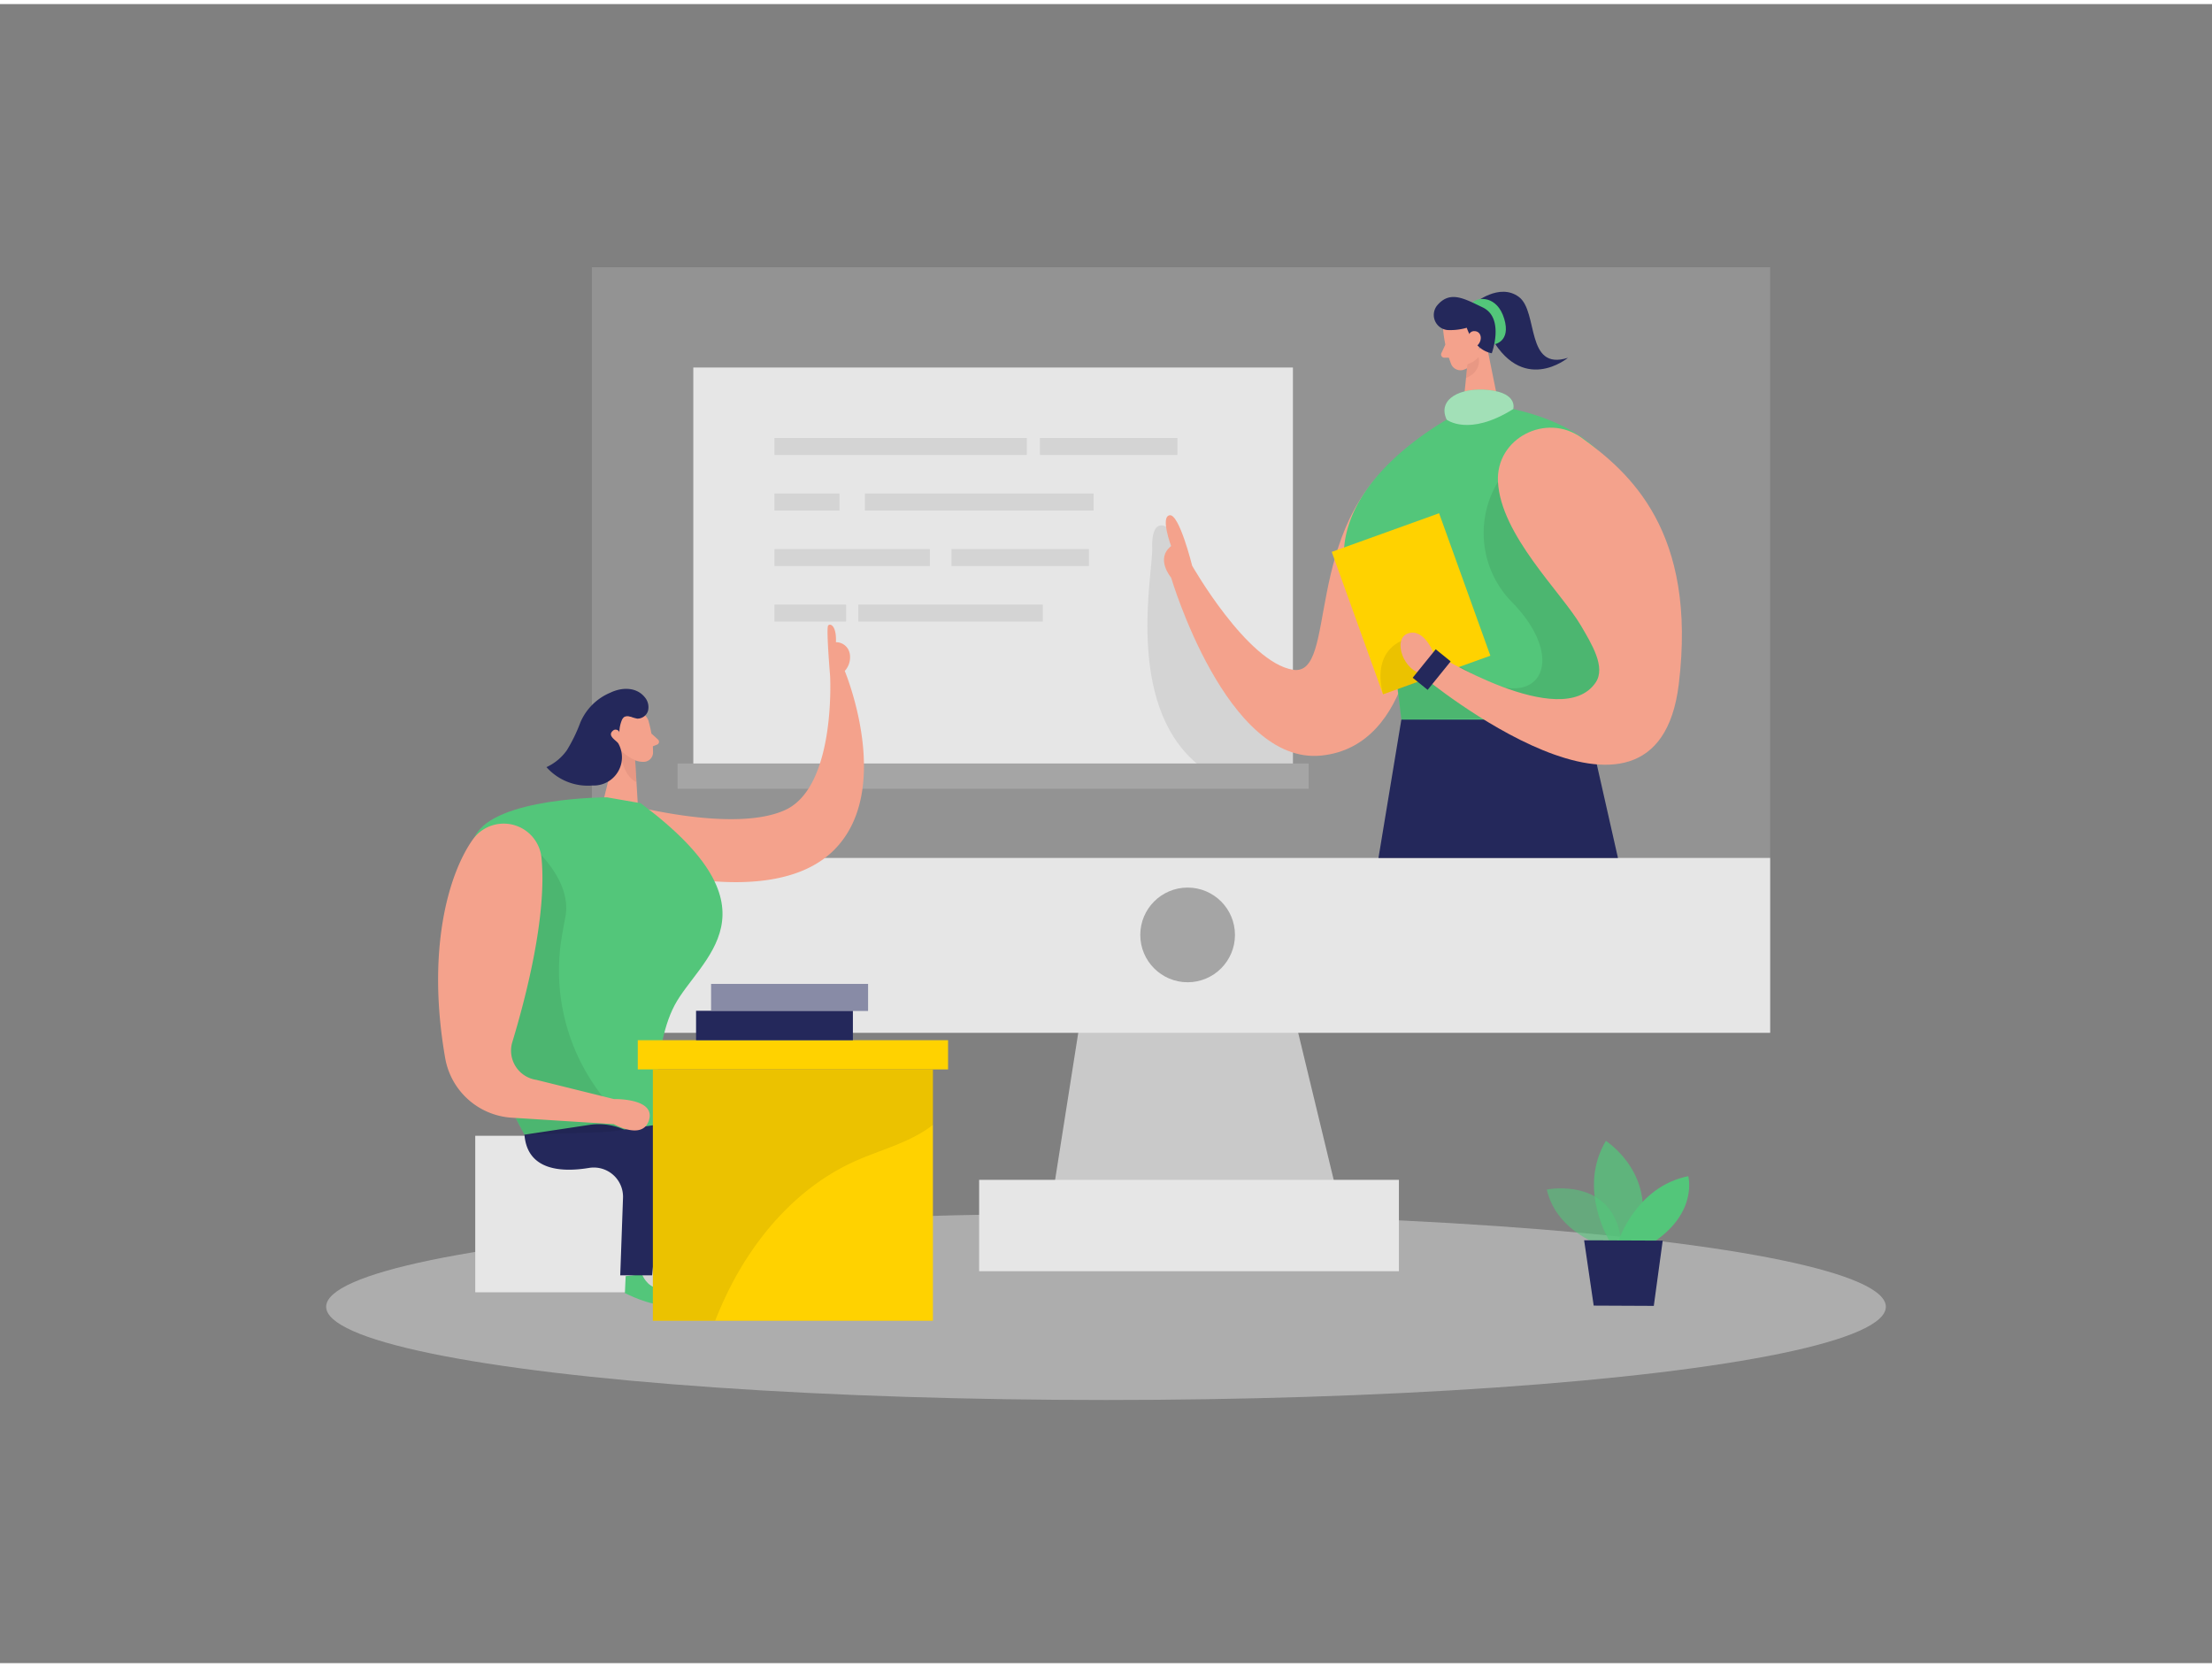 <?xml version="1.0" encoding="UTF-8"?> <svg xmlns="http://www.w3.org/2000/svg" id="Layer_1" data-name="Layer 1" viewBox="0 0 400 300" width="406" height="306" class="illustration styles_illustrationTablet__1DWOa"><rect x="0" y="0" width="400" height="300" fill="#808080" stroke="none"/> <title>_</title> <ellipse cx="200" cy="235.56" rx="141.02" ry="16.86" fill="#e6e6e6" opacity="0.45"></ellipse> <rect x="107.03" y="47.58" width="213.07" height="138.44" fill="#c9c9c9" opacity="0.27"></rect> <polygon points="197.47 170.21 189.38 221.62 243.35 221.62 230.94 170.21 197.47 170.21" fill="#c9c9c9"></polygon> <rect x="107.03" y="154.4" width="213.07" height="31.62" fill="#e6e6e6"></rect> <circle cx="214.76" cy="168.32" r="8.56" fill="#a5a5a5"></circle> <rect x="177.06" y="212.61" width="75.91" height="16.52" fill="#e6e6e6"></rect> <path d="M266.6,54.12s4.52-3.82,8.07-1.16,1.14,13.46,8.87,11c0,0-8.4,7-14.28-4.41Z" fill="#24285b"></path> <rect x="125.37" y="65.72" width="108.43" height="71.61" fill="#e6e6e6"></rect> <rect x="122.52" y="137.33" width="114.13" height="4.56" fill="#a5a5a5"></rect> <path d="M233.8,129.87v7.46H216.41c-13-11-7.91-34.5-8.06-38.84-.19-5.66,2.49-4,2.49-4l4.06,11,5.75,14.37Z" opacity="0.08"></path> <path d="M270.2,61.52s3.07-.43,1.81-4.62-4.74-4-5.73-2.93Z" fill="#53c67a"></path> <path d="M261,59.25a22.86,22.86,0,0,0,1.44,5.91,1.84,1.84,0,0,0,2.45.88,4,4,0,0,0,2.54-3.6l.48-3.35a3.28,3.28,0,0,0-2.09-3.17C263.55,54.85,260.69,57.05,261,59.25Z" fill="#f4a28c"></path> <polygon points="268.69 60.95 271.07 72.71 264.5 73.56 265.38 64.89 268.69 60.95" fill="#f4a28c"></polygon> <path d="M261.39,61.53l-.74,1.58a.58.58,0,0,0,.54.83h1.42Z" fill="#f4a28c"></path> <path d="M265.36,65.13a4.42,4.42,0,0,0,2-1.3s.76,2.52-2.26,3.79Z" fill="#ce8172" opacity="0.31"></path> <path d="M268.44,61s-.24-1.39.82-1.48,1.42,1.91,0,2.37Z" fill="#f4a28c"></path> <path d="M261.75,58.94a10.7,10.7,0,0,0,3.49-.41s1.21,4,4.52,4.61c0,0,2.36-6.38-1.64-8.29-3.34-1.6-5.86-3.07-8.16-.45A2.74,2.74,0,0,0,261.75,58.94Z" fill="#24285b"></path> <path d="M256.24,108.89s-.21,25.28-17.33,27-27.13-32.17-27.13-32.17-2.92-3.43,0-5.71c0,0-2-5.32-.26-5.58s4.06,9.13,4.06,9.13,9.94,17.46,18.22,18.81,1.44-25.91,20.08-39.22S256.24,108.89,256.24,108.89Z" fill="#f4a28c"></path> <path d="M265.42,60.67s0-1.64,1.3-1.53,1.51,2,0,2.93Z" fill="#f4a28c"></path> <path d="M271.07,72.71l-6.57.85s-35.57,17.07-15.21,41.11a13.63,13.63,0,0,1,3.17,7.07l1.84,14.76H281S319.59,81.33,271.07,72.71Z" fill="#53c67a"></path> <path d="M270.88,86.38a17.84,17.84,0,0,0,2.76,22c10.24,10.72,4.3,20.07-7.36,12.73s-13.56,2.22-13.56,2.22l.69,6,18.17-.2,20.13.08,7.08-16.8Z" opacity="0.08"></path> <rect x="244.85" y="94.73" width="20.63" height="27.38" transform="translate(531.97 124.02) rotate(160.2)" fill="#ffd200"></rect> <path d="M254.22,114.86s-6.28,1.41-4.13,9.94L260.92,121Z" opacity="0.08"></path> <polygon points="292.58 154.41 286.92 129.38 253.41 129.38 249.27 154.41 292.58 154.41" fill="#24285b"></polygon> <path d="M270.88,86.38c-.42-7.89,8.74-12.58,15.14-7.95,8.64,6.25,20.9,16.89,17.56,44.53-4.06,33.52-46.09-1.22-46.09-1.22l1.74-4.42s23.1,14.44,29.3,5.38c1.91-2.79-.71-7-2.67-10.35C282.3,106.31,271.38,96,270.88,86.38Z" fill="#f4a28c"></path> <path d="M259.23,117.32s-1.73-4.52-4.62-3.52-.8,7,2.88,7.35Z" fill="#f4a28c"></path> <path d="M273.64,73.23s.91-2.84-4.33-3.43-9.43,1.63-7.71,5.34C261.6,75.14,265.56,78.29,273.64,73.23Z" fill="#53c67a"></path> <path d="M273.64,73.23s.91-2.84-4.33-3.43-9.43,1.63-7.71,5.34C261.6,75.14,265.56,78.29,273.64,73.23Z" fill="#fff" opacity="0.46"></path> <rect x="257.15" y="117.03" width="3.48" height="6.62" transform="translate(384.49 376.72) rotate(-141.03)" fill="#24285b"></rect> <rect x="188.06" y="78.46" width="24.85" height="3.07" opacity="0.08"></rect> <rect x="140.05" y="78.46" width="45.63" height="3.07" opacity="0.08"></rect> <rect x="140.05" y="88.51" width="11.76" height="3.07" opacity="0.08"></rect> <rect x="156.4" y="88.51" width="41.36" height="3.07" opacity="0.08"></rect> <rect x="140.05" y="98.55" width="28.1" height="3.07" opacity="0.08"></rect> <rect x="172.06" y="98.55" width="24.85" height="3.07" opacity="0.08"></rect> <rect x="140.05" y="108.59" width="12.95" height="3.07" opacity="0.08"></rect> <rect x="155.21" y="108.59" width="33.36" height="3.07" opacity="0.08"></rect> <path d="M290.06,224.61s-8.51-2.33-10.36-10.25c0,0,13.19-2.67,13.57,10.95Z" fill="#53c67a" opacity="0.58"></path> <path d="M291.11,223.76s-5.95-9.4-.72-18.2c0,0,10,6.37,5.58,18.22Z" fill="#53c67a" opacity="0.73"></path> <path d="M292.64,223.77s3.14-9.93,12.65-11.82c0,0,1.78,6.45-6.16,11.85Z" fill="#53c67a"></path> <polygon points="286.46 223.54 288.19 235.35 299.06 235.4 300.67 223.6 286.46 223.54" fill="#24285b"></polygon> <path d="M113.78,144.8s19.08,5.16,28.25.91,8.08-24.2,8.08-24.2-.73-8.62-.36-9.12,1.55,0,1.41,3a2.52,2.52,0,0,1,2.47,1.92,3.67,3.67,0,0,1-.87,3.28s9.13,21.86-2.23,32.66-36.75,2.45-36.75,2.45Z" fill="#f4a28c"></path> <path d="M117.32,129.8a21.06,21.06,0,0,1,.77,5.62,1.71,1.71,0,0,1-1.83,1.6,3.77,3.77,0,0,1-3.44-2.26L111.27,132a3.07,3.07,0,0,1,.73-3.47C113.64,126.83,116.87,127.77,117.32,129.8Z" fill="#f4a28c"></path> <polygon points="111.91 132.69 109.23 143.57 115.33 144.62 114.84 136.49 111.91 132.69" fill="#f4a28c"></polygon> <path d="M117.79,131.9,119,133a.55.55,0,0,1-.18.91l-1.24.48Z" fill="#f4a28c"></path> <path d="M114.86,136.72a8.66,8.66,0,0,1-2.65-1.81s.12,4.47,2.88,5.78Z" fill="#ce8172" opacity="0.31"></path> <path d="M113.93,132.9s-.27-1.29-1.22-1-.58,2.15.77,2.07Z" fill="#f4a28c"></path> <path d="M112,131.57s-1.66-1-2.28.33,1.24,2.36,2.5,1.56A2.72,2.72,0,0,1,112,131.57Z" fill="#f4a28c"></path> <rect x="85.95" y="204.64" width="39.6" height="28.3" transform="translate(211.49 437.58) rotate(-180)" fill="#e6e6e6"></rect> <polygon points="115.09 232.94 117 208.02 124.94 209.23 127.31 218.79 125.55 232.94 115.09 232.94" opacity="0.08"></polygon> <path d="M116.09,229.67s.85,2.36,3,2.54,2.69,2.26.77,2.81-6.86-1.93-6.86-1.93l.14-3.07Z" fill="#53c67a"></path> <path d="M115.85,144.5l-6.1-1.06s-20.28,0-23.83,7-2.81,32.8,8.92,54l24,.7s-1.34-15.59,3.14-24.08S142,164,115.85,144.5Z" fill="#53c67a"></path> <path d="M94.84,204.44l11.75-1.77a11.25,11.25,0,0,1,12.87,12.27l-1.54,14.93h-5.76l.5-14a5.29,5.29,0,0,0-6.13-5.42C101.53,211.28,95.34,210.93,94.84,204.44Z" fill="#24285b"></path> <path d="M128.05,229.67s.85,2.36,3,2.54,2.69,2.26.77,2.81-6.86-1.93-6.86-1.93l.14-3.07Z" fill="#53c67a"></path> <path d="M96.9,152.91s6.66,5.84,5.32,12.28c-.21,1.05-.44,2.31-.66,3.68A36.78,36.78,0,0,0,110.19,199l4.2,4.8-19.55.65-1.67-3.27L84.05,186Z" opacity="0.08"></path> <path d="M106.8,204.44l11.75-1.77a11.25,11.25,0,0,1,12.87,12.27l-1.54,14.93h-5.76l.5-14a5.29,5.29,0,0,0-6.13-5.42C113.49,211.28,107.3,210.93,106.8,204.44Z" fill="#24285b"></path> <path d="M111,198l-14-3.47a5.34,5.34,0,0,1-4.35-6.85c2.45-8.09,6.26-22.75,5.28-33.2a6.87,6.87,0,0,0-12.42-3.43c-4.45,6.26-8.41,20.09-5,39.58a13.05,13.05,0,0,0,12,10.74L111,202.54s5.32,3.05,6.39-.84S111,198,111,198Z" fill="#f4a28c"></path> <path d="M113.93,128.86l.12,0a6.46,6.46,0,0,0,1.19.35,2,2,0,0,0,1.94-1.41,2.75,2.75,0,0,0-.56-2.43c-1.53-1.93-4.19-1.85-6.24-.86a10.15,10.15,0,0,0-5.44,5.41,28.55,28.55,0,0,1-2.43,5,9.22,9.22,0,0,1-3.69,3.06,10,10,0,0,0,8.32,3.32,5.1,5.1,0,0,0,4.66-7.62c-.41-.59-2.15-1.42-.86-2.37.39-.28,1.07,0,1.06.45a6,6,0,0,1,.41-2.18,1.48,1.48,0,0,1,.44-.65A1.27,1.27,0,0,1,113.93,128.86Z" fill="#24285b"></path> <rect x="118.06" y="192.64" width="50.64" height="45.45" fill="#ffd200"></rect> <rect x="115.33" y="187.36" width="56.11" height="5.28" fill="#ffd200"></rect> <path d="M168.7,192.64v10.05a23.53,23.53,0,0,1-2.24,1.49c-3.73,2.19-8,3.31-11.94,5.1-10,4.51-17.69,13.22-22.61,23-.95,1.89-1.81,3.83-2.58,5.79H118.06V192.64Z" opacity="0.08"></path> <rect x="125.87" y="182.04" width="28.36" height="5.32" fill="#24285b"></rect> <rect x="128.61" y="177.18" width="28.36" height="4.86" fill="#24285b"></rect> <rect x="128.61" y="177.18" width="28.36" height="4.86" fill="#fff" opacity="0.46"></rect> </svg> 